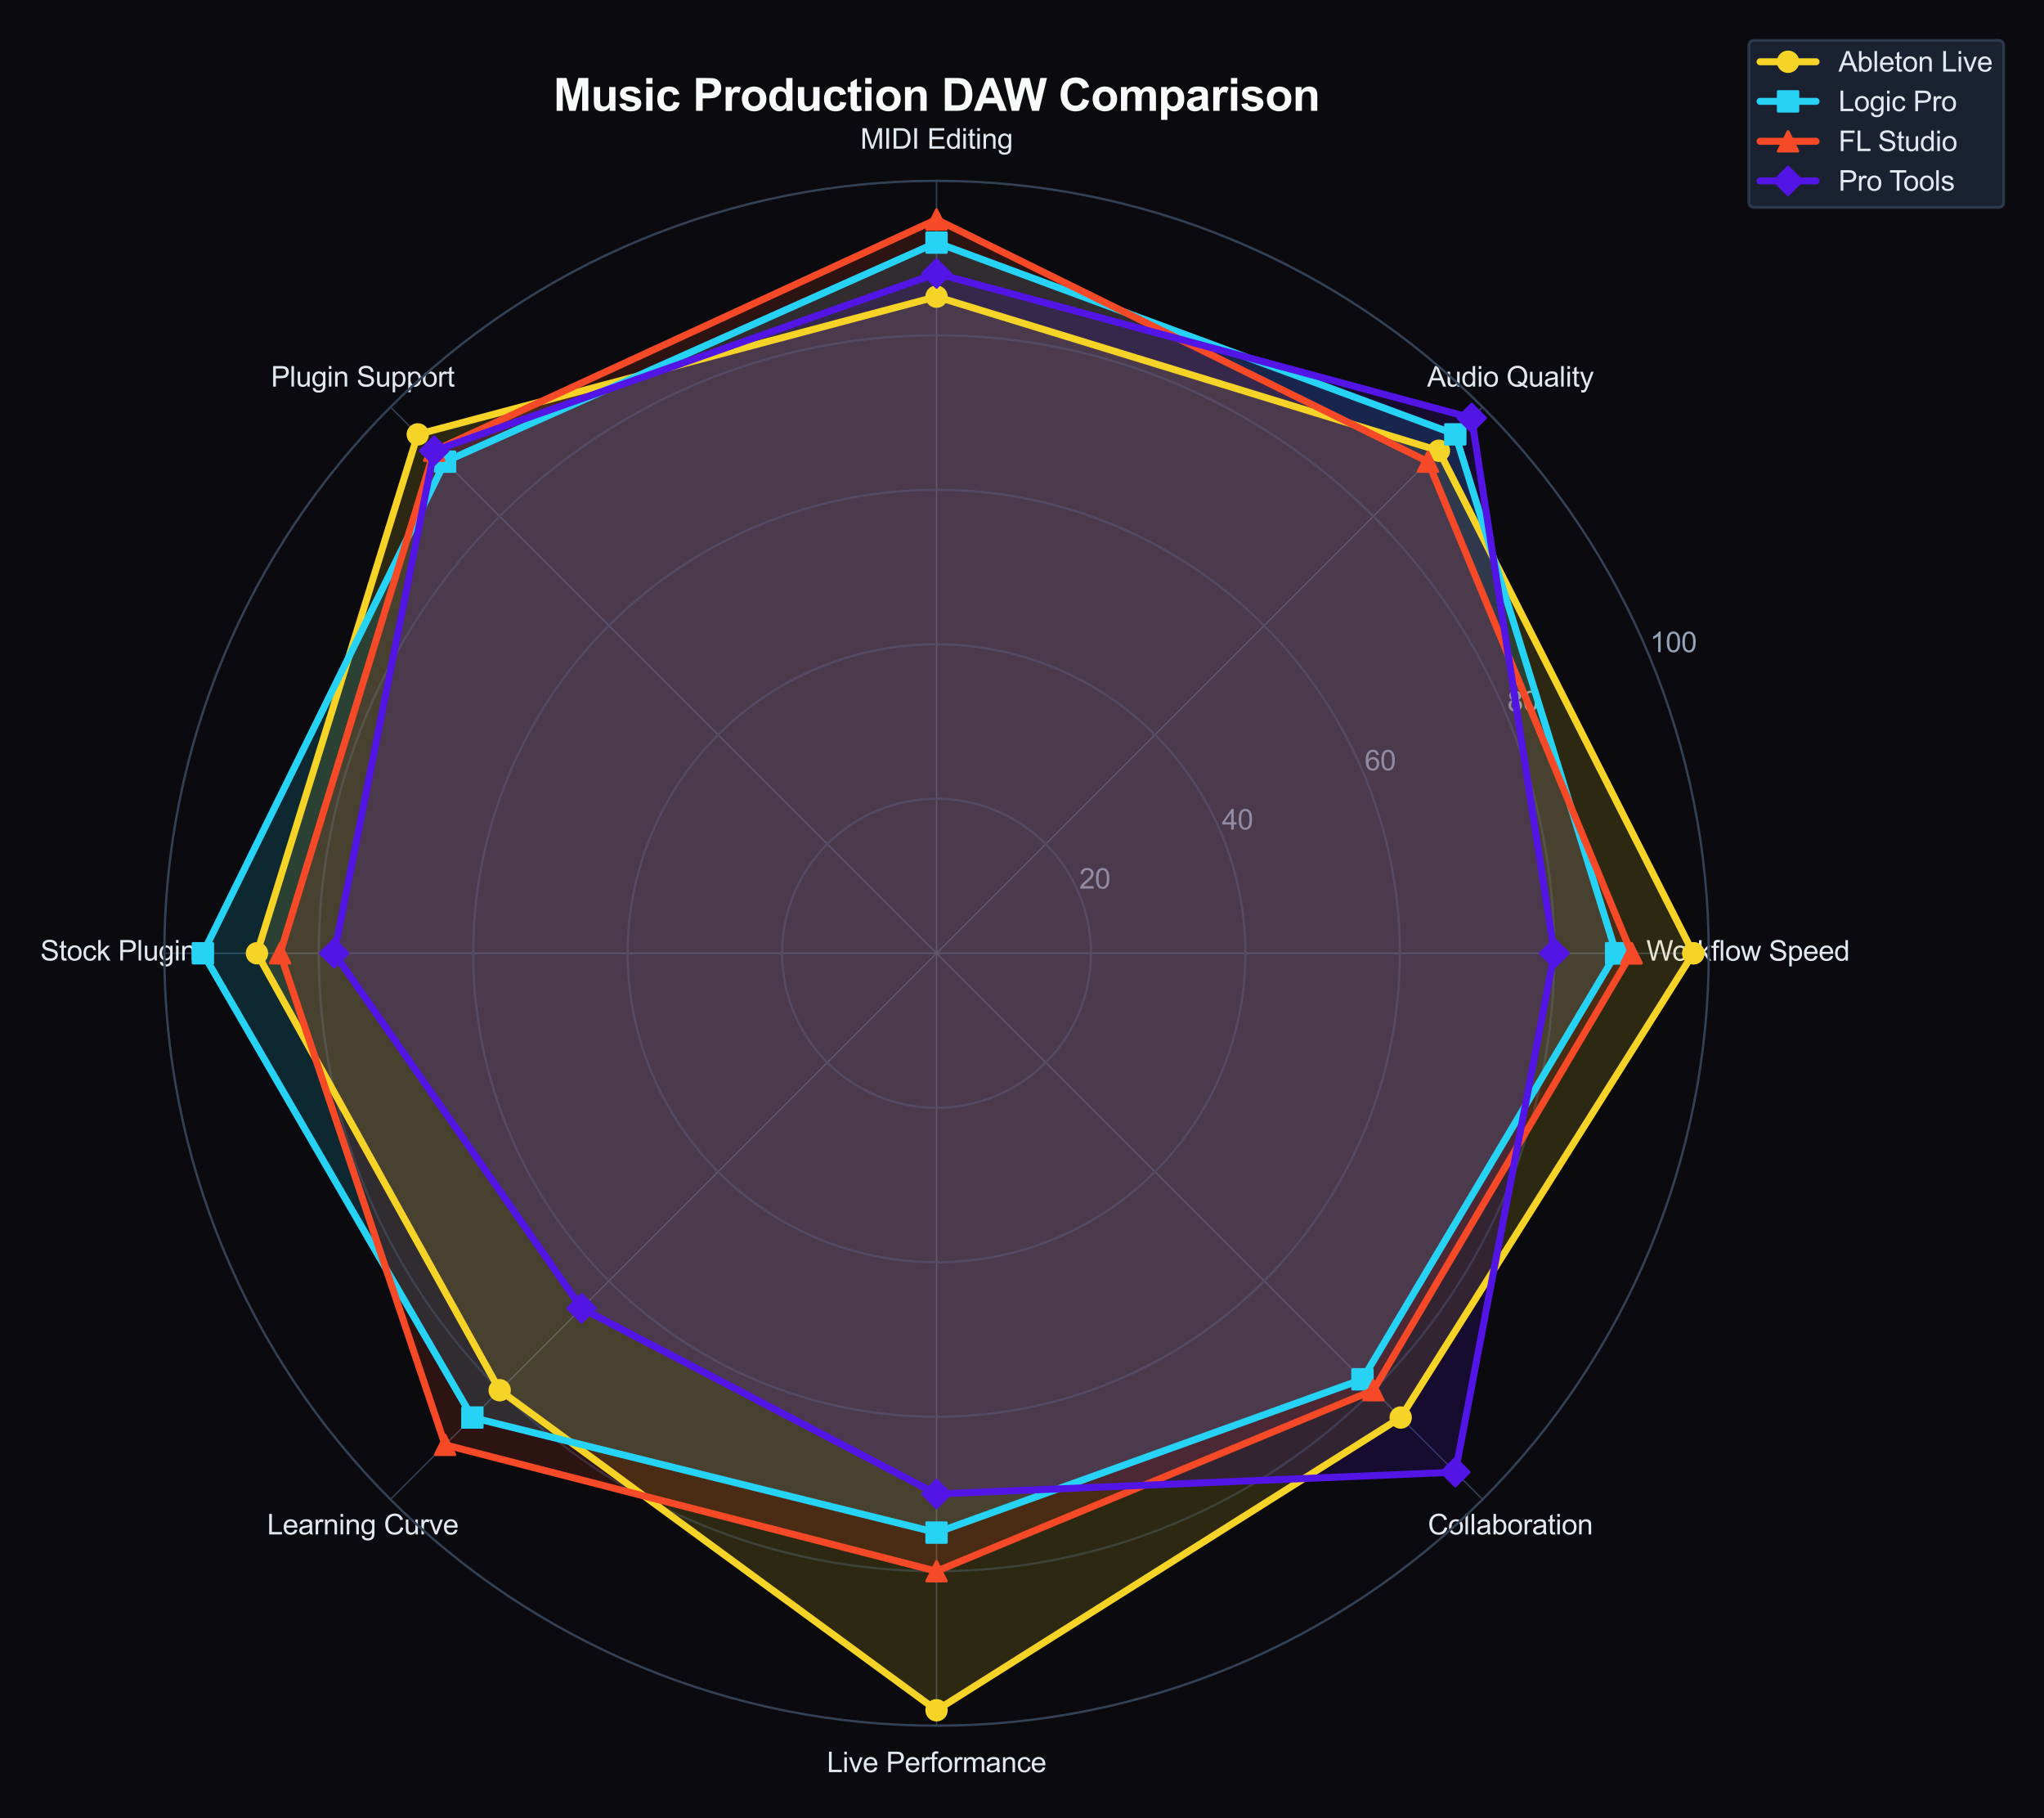 <?xml version="1.0" encoding="utf-8" standalone="no"?>
<!DOCTYPE svg PUBLIC "-//W3C//DTD SVG 1.1//EN"
  "http://www.w3.org/Graphics/SVG/1.1/DTD/svg11.dtd">
<svg xmlns:xlink="http://www.w3.org/1999/xlink" viewBox="0 0 730.24 649.342" xmlns="http://www.w3.org/2000/svg" version="1.1">
 <defs>
  <style type="text/css">*{stroke-linejoin: round; stroke-linecap: butt}</style>
 </defs>
 <g id="figure_1">
  <g id="patch_1">
   <path d="M 0 649.342 
L 730.24 649.342 
L 730.24 0 
L 0 0 
z
" style="fill: #0a0a0f"/>
  </g>
  <g id="axes_1">
   <g id="patch_2">
    <path d="M 610.482 340.474 
C 610.482 304.244 603.346 268.366 589.481 234.894 
C 575.616 201.421 555.293 171.005 529.674 145.387 
C 504.056 119.768 473.64 99.445 440.168 85.58 
C 406.695 71.716 370.817 64.579 334.587 64.579 
C 298.357 64.579 262.479 71.716 229.007 85.58 
C 195.534 99.445 165.119 119.768 139.5 145.387 
C 113.881 171.005 93.558 201.421 79.693 234.894 
C 65.829 268.366 58.692 304.244 58.692 340.474 
C 58.692 376.704 65.829 412.582 79.693 446.054 
C 93.558 479.527 113.881 509.943 139.5 535.561 
C 165.119 561.18 195.534 581.503 229.007 595.368 
C 262.479 609.232 298.357 616.369 334.587 616.369 
C 370.817 616.369 406.695 609.232 440.168 595.368 
C 473.64 581.503 504.056 561.18 529.674 535.561 
C 555.293 509.943 575.616 479.527 589.481 446.054 
C 603.346 412.582 610.482 376.704 610.482 340.474 
M 334.587 340.474 
C 334.587 340.474 334.587 340.474 334.587 340.474 
C 334.587 340.474 334.587 340.474 334.587 340.474 
C 334.587 340.474 334.587 340.474 334.587 340.474 
C 334.587 340.474 334.587 340.474 334.587 340.474 
C 334.587 340.474 334.587 340.474 334.587 340.474 
C 334.587 340.474 334.587 340.474 334.587 340.474 
C 334.587 340.474 334.587 340.474 334.587 340.474 
C 334.587 340.474 334.587 340.474 334.587 340.474 
C 334.587 340.474 334.587 340.474 334.587 340.474 
C 334.587 340.474 334.587 340.474 334.587 340.474 
C 334.587 340.474 334.587 340.474 334.587 340.474 
C 334.587 340.474 334.587 340.474 334.587 340.474 
C 334.587 340.474 334.587 340.474 334.587 340.474 
C 334.587 340.474 334.587 340.474 334.587 340.474 
C 334.587 340.474 334.587 340.474 334.587 340.474 
C 334.587 340.474 334.587 340.474 334.587 340.474 
z
" style="fill: #0a0a0f"/>
   </g>
   <g id="matplotlib.axis_1">
    <g id="xtick_1">
     <g id="line2d_1">
      <path d="M 334.587 340.474 
L 610.482 340.474 
" clip-path="url(#p40c8b9357d)" style="fill: none; stroke: #334155; stroke-width: 0.5; stroke-linecap: round"/>
     </g>
     <g id="text_1">
      <!-- Workflow Speed -->
      <g style="fill: #e2e8f0" transform="translate(588.167 343.12) scale(0.1 -0.1)">
       <defs>
        <path id="ArialMT-57" d="M 1294 0 
L 78 4581 
L 700 4581 
L 1397 1578 
Q 1509 1106 1591 641 
Q 1766 1375 1797 1488 
L 2669 4581 
L 3400 4581 
L 4056 2263 
Q 4303 1400 4413 641 
Q 4500 1075 4641 1638 
L 5359 4581 
L 5969 4581 
L 4713 0 
L 4128 0 
L 3163 3491 
Q 3041 3928 3019 4028 
Q 2947 3713 2884 3491 
L 1913 0 
L 1294 0 
z
" transform="scale(0.016)"/>
        <path id="ArialMT-6f" d="M 213 1659 
Q 213 2581 725 3025 
Q 1153 3394 1769 3394 
Q 2453 3394 2887 2945 
Q 3322 2497 3322 1706 
Q 3322 1066 3130 698 
Q 2938 331 2570 128 
Q 2203 -75 1769 -75 
Q 1072 -75 642 372 
Q 213 819 213 1659 
z
M 791 1659 
Q 791 1022 1069 705 
Q 1347 388 1769 388 
Q 2188 388 2466 706 
Q 2744 1025 2744 1678 
Q 2744 2294 2464 2611 
Q 2184 2928 1769 2928 
Q 1347 2928 1069 2612 
Q 791 2297 791 1659 
z
" transform="scale(0.016)"/>
        <path id="ArialMT-72" d="M 416 0 
L 416 3319 
L 922 3319 
L 922 2816 
Q 1116 3169 1280 3281 
Q 1444 3394 1641 3394 
Q 1925 3394 2219 3213 
L 2025 2691 
Q 1819 2813 1613 2813 
Q 1428 2813 1281 2702 
Q 1134 2591 1072 2394 
Q 978 2094 978 1738 
L 978 0 
L 416 0 
z
" transform="scale(0.016)"/>
        <path id="ArialMT-6b" d="M 425 0 
L 425 4581 
L 988 4581 
L 988 1969 
L 2319 3319 
L 3047 3319 
L 1778 2088 
L 3175 0 
L 2481 0 
L 1384 1697 
L 988 1316 
L 988 0 
L 425 0 
z
" transform="scale(0.016)"/>
        <path id="ArialMT-66" d="M 556 0 
L 556 2881 
L 59 2881 
L 59 3319 
L 556 3319 
L 556 3672 
Q 556 4006 616 4169 
Q 697 4388 901 4523 
Q 1106 4659 1475 4659 
Q 1713 4659 2000 4603 
L 1916 4113 
Q 1741 4144 1584 4144 
Q 1328 4144 1222 4034 
Q 1116 3925 1116 3625 
L 1116 3319 
L 1763 3319 
L 1763 2881 
L 1116 2881 
L 1116 0 
L 556 0 
z
" transform="scale(0.016)"/>
        <path id="ArialMT-6c" d="M 409 0 
L 409 4581 
L 972 4581 
L 972 0 
L 409 0 
z
" transform="scale(0.016)"/>
        <path id="ArialMT-77" d="M 1034 0 
L 19 3319 
L 600 3319 
L 1128 1403 
L 1325 691 
Q 1338 744 1497 1375 
L 2025 3319 
L 2603 3319 
L 3100 1394 
L 3266 759 
L 3456 1400 
L 4025 3319 
L 4572 3319 
L 3534 0 
L 2950 0 
L 2422 1988 
L 2294 2553 
L 1622 0 
L 1034 0 
z
" transform="scale(0.016)"/>
        <path id="ArialMT-20" transform="scale(0.016)"/>
        <path id="ArialMT-53" d="M 288 1472 
L 859 1522 
Q 900 1178 1048 958 
Q 1197 738 1509 602 
Q 1822 466 2213 466 
Q 2559 466 2825 569 
Q 3091 672 3220 851 
Q 3350 1031 3350 1244 
Q 3350 1459 3225 1620 
Q 3100 1781 2813 1891 
Q 2628 1963 1997 2114 
Q 1366 2266 1113 2400 
Q 784 2572 623 2826 
Q 463 3081 463 3397 
Q 463 3744 659 4045 
Q 856 4347 1234 4503 
Q 1613 4659 2075 4659 
Q 2584 4659 2973 4495 
Q 3363 4331 3572 4012 
Q 3781 3694 3797 3291 
L 3216 3247 
Q 3169 3681 2898 3903 
Q 2628 4125 2100 4125 
Q 1550 4125 1298 3923 
Q 1047 3722 1047 3438 
Q 1047 3191 1225 3031 
Q 1400 2872 2139 2705 
Q 2878 2538 3153 2413 
Q 3553 2228 3743 1945 
Q 3934 1663 3934 1294 
Q 3934 928 3725 604 
Q 3516 281 3123 101 
Q 2731 -78 2241 -78 
Q 1619 -78 1198 103 
Q 778 284 539 648 
Q 300 1013 288 1472 
z
" transform="scale(0.016)"/>
        <path id="ArialMT-70" d="M 422 -1272 
L 422 3319 
L 934 3319 
L 934 2888 
Q 1116 3141 1344 3267 
Q 1572 3394 1897 3394 
Q 2322 3394 2647 3175 
Q 2972 2956 3137 2557 
Q 3303 2159 3303 1684 
Q 3303 1175 3120 767 
Q 2938 359 2589 142 
Q 2241 -75 1856 -75 
Q 1575 -75 1351 44 
Q 1128 163 984 344 
L 984 -1272 
L 422 -1272 
z
M 931 1641 
Q 931 1000 1190 694 
Q 1450 388 1819 388 
Q 2194 388 2461 705 
Q 2728 1022 2728 1688 
Q 2728 2322 2467 2637 
Q 2206 2953 1844 2953 
Q 1484 2953 1207 2617 
Q 931 2281 931 1641 
z
" transform="scale(0.016)"/>
        <path id="ArialMT-65" d="M 2694 1069 
L 3275 997 
Q 3138 488 2766 206 
Q 2394 -75 1816 -75 
Q 1088 -75 661 373 
Q 234 822 234 1631 
Q 234 2469 665 2931 
Q 1097 3394 1784 3394 
Q 2450 3394 2872 2941 
Q 3294 2488 3294 1666 
Q 3294 1616 3291 1516 
L 816 1516 
Q 847 969 1125 678 
Q 1403 388 1819 388 
Q 2128 388 2347 550 
Q 2566 713 2694 1069 
z
M 847 1978 
L 2700 1978 
Q 2663 2397 2488 2606 
Q 2219 2931 1791 2931 
Q 1403 2931 1139 2672 
Q 875 2413 847 1978 
z
" transform="scale(0.016)"/>
        <path id="ArialMT-64" d="M 2575 0 
L 2575 419 
Q 2259 -75 1647 -75 
Q 1250 -75 917 144 
Q 584 363 401 755 
Q 219 1147 219 1656 
Q 219 2153 384 2558 
Q 550 2963 881 3178 
Q 1213 3394 1622 3394 
Q 1922 3394 2156 3267 
Q 2391 3141 2538 2938 
L 2538 4581 
L 3097 4581 
L 3097 0 
L 2575 0 
z
M 797 1656 
Q 797 1019 1065 703 
Q 1334 388 1700 388 
Q 2069 388 2326 689 
Q 2584 991 2584 1609 
Q 2584 2291 2321 2609 
Q 2059 2928 1675 2928 
Q 1300 2928 1048 2622 
Q 797 2316 797 1656 
z
" transform="scale(0.016)"/>
       </defs>
       <use xlink:href="#ArialMT-57"/>
       <use xlink:href="#ArialMT-6f" transform="translate(92.635 0)"/>
       <use xlink:href="#ArialMT-72" transform="translate(148.25 0)"/>
       <use xlink:href="#ArialMT-6b" transform="translate(181.551 0)"/>
       <use xlink:href="#ArialMT-66" transform="translate(231.551 0)"/>
       <use xlink:href="#ArialMT-6c" transform="translate(259.334 0)"/>
       <use xlink:href="#ArialMT-6f" transform="translate(281.551 0)"/>
       <use xlink:href="#ArialMT-77" transform="translate(337.166 0)"/>
       <use xlink:href="#ArialMT-20" transform="translate(409.383 0)"/>
       <use xlink:href="#ArialMT-53" transform="translate(437.166 0)"/>
       <use xlink:href="#ArialMT-70" transform="translate(503.865 0)"/>
       <use xlink:href="#ArialMT-65" transform="translate(559.48 0)"/>
       <use xlink:href="#ArialMT-65" transform="translate(615.096 0)"/>
       <use xlink:href="#ArialMT-64" transform="translate(670.711 0)"/>
      </g>
     </g>
    </g>
    <g id="xtick_2">
     <g id="line2d_2">
      <path d="M 334.587 340.474 
L 529.674 145.387 
" clip-path="url(#p40c8b9357d)" style="fill: none; stroke: #334155; stroke-width: 0.5; stroke-linecap: round"/>
     </g>
     <g id="text_2">
      <!-- Audio Quality -->
      <g style="fill: #e2e8f0" transform="translate(509.836 138.078) scale(0.1 -0.1)">
       <defs>
        <path id="ArialMT-41" d="M -9 0 
L 1750 4581 
L 2403 4581 
L 4278 0 
L 3588 0 
L 3053 1388 
L 1138 1388 
L 634 0 
L -9 0 
z
M 1313 1881 
L 2866 1881 
L 2388 3150 
Q 2169 3728 2063 4100 
Q 1975 3659 1816 3225 
L 1313 1881 
z
" transform="scale(0.016)"/>
        <path id="ArialMT-75" d="M 2597 0 
L 2597 488 
Q 2209 -75 1544 -75 
Q 1250 -75 995 37 
Q 741 150 617 320 
Q 494 491 444 738 
Q 409 903 409 1263 
L 409 3319 
L 972 3319 
L 972 1478 
Q 972 1038 1006 884 
Q 1059 663 1231 536 
Q 1403 409 1656 409 
Q 1909 409 2131 539 
Q 2353 669 2445 892 
Q 2538 1116 2538 1541 
L 2538 3319 
L 3100 3319 
L 3100 0 
L 2597 0 
z
" transform="scale(0.016)"/>
        <path id="ArialMT-69" d="M 425 3934 
L 425 4581 
L 988 4581 
L 988 3934 
L 425 3934 
z
M 425 0 
L 425 3319 
L 988 3319 
L 988 0 
L 425 0 
z
" transform="scale(0.016)"/>
        <path id="ArialMT-51" d="M 3966 491 
Q 4388 200 4744 66 
L 4566 -356 
Q 4072 -178 3581 206 
Q 3072 -78 2456 -78 
Q 1834 -78 1328 222 
Q 822 522 548 1065 
Q 275 1609 275 2291 
Q 275 2969 550 3525 
Q 825 4081 1333 4372 
Q 1841 4663 2469 4663 
Q 3103 4663 3612 4361 
Q 4122 4059 4389 3517 
Q 4656 2975 4656 2294 
Q 4656 1728 4484 1276 
Q 4313 825 3966 491 
z
M 2631 1266 
Q 3156 1119 3497 828 
Q 4031 1316 4031 2294 
Q 4031 2850 3842 3265 
Q 3653 3681 3289 3911 
Q 2925 4141 2472 4141 
Q 1794 4141 1347 3677 
Q 900 3213 900 2291 
Q 900 1397 1342 919 
Q 1784 441 2472 441 
Q 2797 441 3084 563 
Q 2800 747 2484 825 
L 2631 1266 
z
" transform="scale(0.016)"/>
        <path id="ArialMT-61" d="M 2588 409 
Q 2275 144 1986 34 
Q 1697 -75 1366 -75 
Q 819 -75 525 192 
Q 231 459 231 875 
Q 231 1119 342 1320 
Q 453 1522 633 1644 
Q 813 1766 1038 1828 
Q 1203 1872 1538 1913 
Q 2219 1994 2541 2106 
Q 2544 2222 2544 2253 
Q 2544 2597 2384 2738 
Q 2169 2928 1744 2928 
Q 1347 2928 1158 2789 
Q 969 2650 878 2297 
L 328 2372 
Q 403 2725 575 2942 
Q 747 3159 1072 3276 
Q 1397 3394 1825 3394 
Q 2250 3394 2515 3294 
Q 2781 3194 2906 3042 
Q 3031 2891 3081 2659 
Q 3109 2516 3109 2141 
L 3109 1391 
Q 3109 606 3145 398 
Q 3181 191 3288 0 
L 2700 0 
Q 2613 175 2588 409 
z
M 2541 1666 
Q 2234 1541 1622 1453 
Q 1275 1403 1131 1340 
Q 988 1278 909 1158 
Q 831 1038 831 891 
Q 831 666 1001 516 
Q 1172 366 1500 366 
Q 1825 366 2078 508 
Q 2331 650 2450 897 
Q 2541 1088 2541 1459 
L 2541 1666 
z
" transform="scale(0.016)"/>
        <path id="ArialMT-74" d="M 1650 503 
L 1731 6 
Q 1494 -44 1306 -44 
Q 1000 -44 831 53 
Q 663 150 594 308 
Q 525 466 525 972 
L 525 2881 
L 113 2881 
L 113 3319 
L 525 3319 
L 525 4141 
L 1084 4478 
L 1084 3319 
L 1650 3319 
L 1650 2881 
L 1084 2881 
L 1084 941 
Q 1084 700 1114 631 
Q 1144 563 1211 522 
Q 1278 481 1403 481 
Q 1497 481 1650 503 
z
" transform="scale(0.016)"/>
        <path id="ArialMT-79" d="M 397 -1278 
L 334 -750 
Q 519 -800 656 -800 
Q 844 -800 956 -737 
Q 1069 -675 1141 -563 
Q 1194 -478 1313 -144 
Q 1328 -97 1363 -6 
L 103 3319 
L 709 3319 
L 1400 1397 
Q 1534 1031 1641 628 
Q 1738 1016 1872 1384 
L 2581 3319 
L 3144 3319 
L 1881 -56 
Q 1678 -603 1566 -809 
Q 1416 -1088 1222 -1217 
Q 1028 -1347 759 -1347 
Q 597 -1347 397 -1278 
z
" transform="scale(0.016)"/>
       </defs>
       <use xlink:href="#ArialMT-41"/>
       <use xlink:href="#ArialMT-75" transform="translate(66.699 0)"/>
       <use xlink:href="#ArialMT-64" transform="translate(122.314 0)"/>
       <use xlink:href="#ArialMT-69" transform="translate(177.93 0)"/>
       <use xlink:href="#ArialMT-6f" transform="translate(200.146 0)"/>
       <use xlink:href="#ArialMT-20" transform="translate(255.762 0)"/>
       <use xlink:href="#ArialMT-51" transform="translate(283.545 0)"/>
       <use xlink:href="#ArialMT-75" transform="translate(361.328 0)"/>
       <use xlink:href="#ArialMT-61" transform="translate(416.943 0)"/>
       <use xlink:href="#ArialMT-6c" transform="translate(472.559 0)"/>
       <use xlink:href="#ArialMT-69" transform="translate(494.775 0)"/>
       <use xlink:href="#ArialMT-74" transform="translate(516.992 0)"/>
       <use xlink:href="#ArialMT-79" transform="translate(544.775 0)"/>
      </g>
     </g>
    </g>
    <g id="xtick_3">
     <g id="line2d_3">
      <path d="M 334.587 340.474 
L 334.587 64.579 
" clip-path="url(#p40c8b9357d)" style="fill: none; stroke: #334155; stroke-width: 0.5; stroke-linecap: round"/>
     </g>
     <g id="text_3">
      <!-- MIDI Editing -->
      <g style="fill: #e2e8f0" transform="translate(307.357 53.106) scale(0.1 -0.1)">
       <defs>
        <path id="ArialMT-4d" d="M 475 0 
L 475 4581 
L 1388 4581 
L 2472 1338 
Q 2622 884 2691 659 
Q 2769 909 2934 1394 
L 4031 4581 
L 4847 4581 
L 4847 0 
L 4263 0 
L 4263 3834 
L 2931 0 
L 2384 0 
L 1059 3900 
L 1059 0 
L 475 0 
z
" transform="scale(0.016)"/>
        <path id="ArialMT-49" d="M 597 0 
L 597 4581 
L 1203 4581 
L 1203 0 
L 597 0 
z
" transform="scale(0.016)"/>
        <path id="ArialMT-44" d="M 494 0 
L 494 4581 
L 2072 4581 
Q 2606 4581 2888 4516 
Q 3281 4425 3559 4188 
Q 3922 3881 4101 3404 
Q 4281 2928 4281 2316 
Q 4281 1794 4159 1391 
Q 4038 988 3847 723 
Q 3656 459 3429 307 
Q 3203 156 2883 78 
Q 2563 0 2147 0 
L 494 0 
z
M 1100 541 
L 2078 541 
Q 2531 541 2789 625 
Q 3047 709 3200 863 
Q 3416 1078 3536 1442 
Q 3656 1806 3656 2325 
Q 3656 3044 3420 3430 
Q 3184 3816 2847 3947 
Q 2603 4041 2063 4041 
L 1100 4041 
L 1100 541 
z
" transform="scale(0.016)"/>
        <path id="ArialMT-45" d="M 506 0 
L 506 4581 
L 3819 4581 
L 3819 4041 
L 1113 4041 
L 1113 2638 
L 3647 2638 
L 3647 2100 
L 1113 2100 
L 1113 541 
L 3925 541 
L 3925 0 
L 506 0 
z
" transform="scale(0.016)"/>
        <path id="ArialMT-6e" d="M 422 0 
L 422 3319 
L 928 3319 
L 928 2847 
Q 1294 3394 1984 3394 
Q 2284 3394 2536 3286 
Q 2788 3178 2913 3003 
Q 3038 2828 3088 2588 
Q 3119 2431 3119 2041 
L 3119 0 
L 2556 0 
L 2556 2019 
Q 2556 2363 2490 2533 
Q 2425 2703 2258 2804 
Q 2091 2906 1866 2906 
Q 1506 2906 1245 2678 
Q 984 2450 984 1813 
L 984 0 
L 422 0 
z
" transform="scale(0.016)"/>
        <path id="ArialMT-67" d="M 319 -275 
L 866 -356 
Q 900 -609 1056 -725 
Q 1266 -881 1628 -881 
Q 2019 -881 2231 -725 
Q 2444 -569 2519 -288 
Q 2563 -116 2559 434 
Q 2191 0 1641 0 
Q 956 0 581 494 
Q 206 988 206 1678 
Q 206 2153 378 2554 
Q 550 2956 876 3175 
Q 1203 3394 1644 3394 
Q 2231 3394 2613 2919 
L 2613 3319 
L 3131 3319 
L 3131 450 
Q 3131 -325 2973 -648 
Q 2816 -972 2473 -1159 
Q 2131 -1347 1631 -1347 
Q 1038 -1347 672 -1080 
Q 306 -813 319 -275 
z
M 784 1719 
Q 784 1066 1043 766 
Q 1303 466 1694 466 
Q 2081 466 2343 764 
Q 2606 1063 2606 1700 
Q 2606 2309 2336 2618 
Q 2066 2928 1684 2928 
Q 1309 2928 1046 2623 
Q 784 2319 784 1719 
z
" transform="scale(0.016)"/>
       </defs>
       <use xlink:href="#ArialMT-4d"/>
       <use xlink:href="#ArialMT-49" transform="translate(83.301 0)"/>
       <use xlink:href="#ArialMT-44" transform="translate(111.084 0)"/>
       <use xlink:href="#ArialMT-49" transform="translate(183.301 0)"/>
       <use xlink:href="#ArialMT-20" transform="translate(211.084 0)"/>
       <use xlink:href="#ArialMT-45" transform="translate(238.867 0)"/>
       <use xlink:href="#ArialMT-64" transform="translate(305.566 0)"/>
       <use xlink:href="#ArialMT-69" transform="translate(361.182 0)"/>
       <use xlink:href="#ArialMT-74" transform="translate(383.398 0)"/>
       <use xlink:href="#ArialMT-69" transform="translate(411.182 0)"/>
       <use xlink:href="#ArialMT-6e" transform="translate(433.398 0)"/>
       <use xlink:href="#ArialMT-67" transform="translate(489.014 0)"/>
      </g>
     </g>
    </g>
    <g id="xtick_4">
     <g id="line2d_4">
      <path d="M 334.587 340.474 
L 139.5 145.387 
" clip-path="url(#p40c8b9357d)" style="fill: none; stroke: #334155; stroke-width: 0.5; stroke-linecap: round"/>
     </g>
     <g id="text_4">
      <!-- Plugin Support -->
      <g style="fill: #e2e8f0" transform="translate(96.802 138.075) scale(0.1 -0.1)">
       <defs>
        <path id="ArialMT-50" d="M 494 0 
L 494 4581 
L 2222 4581 
Q 2678 4581 2919 4538 
Q 3256 4481 3484 4323 
Q 3713 4166 3852 3881 
Q 3991 3597 3991 3256 
Q 3991 2672 3619 2267 
Q 3247 1863 2275 1863 
L 1100 1863 
L 1100 0 
L 494 0 
z
M 1100 2403 
L 2284 2403 
Q 2872 2403 3119 2622 
Q 3366 2841 3366 3238 
Q 3366 3525 3220 3729 
Q 3075 3934 2838 4000 
Q 2684 4041 2272 4041 
L 1100 4041 
L 1100 2403 
z
" transform="scale(0.016)"/>
       </defs>
       <use xlink:href="#ArialMT-50"/>
       <use xlink:href="#ArialMT-6c" transform="translate(66.699 0)"/>
       <use xlink:href="#ArialMT-75" transform="translate(88.916 0)"/>
       <use xlink:href="#ArialMT-67" transform="translate(144.531 0)"/>
       <use xlink:href="#ArialMT-69" transform="translate(200.146 0)"/>
       <use xlink:href="#ArialMT-6e" transform="translate(222.363 0)"/>
       <use xlink:href="#ArialMT-20" transform="translate(277.979 0)"/>
       <use xlink:href="#ArialMT-53" transform="translate(305.762 0)"/>
       <use xlink:href="#ArialMT-75" transform="translate(372.461 0)"/>
       <use xlink:href="#ArialMT-70" transform="translate(428.076 0)"/>
       <use xlink:href="#ArialMT-70" transform="translate(483.691 0)"/>
       <use xlink:href="#ArialMT-6f" transform="translate(539.307 0)"/>
       <use xlink:href="#ArialMT-72" transform="translate(594.922 0)"/>
       <use xlink:href="#ArialMT-74" transform="translate(628.223 0)"/>
      </g>
     </g>
    </g>
    <g id="xtick_5">
     <g id="line2d_5">
      <path d="M 334.587 340.474 
L 58.692 340.474 
" clip-path="url(#p40c8b9357d)" style="fill: none; stroke: #334155; stroke-width: 0.5; stroke-linecap: round"/>
     </g>
     <g id="text_5">
      <!-- Stock Plugins -->
      <g style="fill: #e2e8f0" transform="translate(14.4 343.062) scale(0.1 -0.1)">
       <defs>
        <path id="ArialMT-63" d="M 2588 1216 
L 3141 1144 
Q 3050 572 2676 248 
Q 2303 -75 1759 -75 
Q 1078 -75 664 370 
Q 250 816 250 1647 
Q 250 2184 428 2587 
Q 606 2991 970 3192 
Q 1334 3394 1763 3394 
Q 2303 3394 2647 3120 
Q 2991 2847 3088 2344 
L 2541 2259 
Q 2463 2594 2264 2762 
Q 2066 2931 1784 2931 
Q 1359 2931 1093 2626 
Q 828 2322 828 1663 
Q 828 994 1084 691 
Q 1341 388 1753 388 
Q 2084 388 2306 591 
Q 2528 794 2588 1216 
z
" transform="scale(0.016)"/>
        <path id="ArialMT-73" d="M 197 991 
L 753 1078 
Q 800 744 1014 566 
Q 1228 388 1613 388 
Q 2000 388 2187 545 
Q 2375 703 2375 916 
Q 2375 1106 2209 1216 
Q 2094 1291 1634 1406 
Q 1016 1563 777 1677 
Q 538 1791 414 1992 
Q 291 2194 291 2438 
Q 291 2659 392 2848 
Q 494 3038 669 3163 
Q 800 3259 1026 3326 
Q 1253 3394 1513 3394 
Q 1903 3394 2198 3281 
Q 2494 3169 2634 2976 
Q 2775 2784 2828 2463 
L 2278 2388 
Q 2241 2644 2061 2787 
Q 1881 2931 1553 2931 
Q 1166 2931 1000 2803 
Q 834 2675 834 2503 
Q 834 2394 903 2306 
Q 972 2216 1119 2156 
Q 1203 2125 1616 2013 
Q 2213 1853 2448 1751 
Q 2684 1650 2818 1456 
Q 2953 1263 2953 975 
Q 2953 694 2789 445 
Q 2625 197 2315 61 
Q 2006 -75 1616 -75 
Q 969 -75 630 194 
Q 291 463 197 991 
z
" transform="scale(0.016)"/>
       </defs>
       <use xlink:href="#ArialMT-53"/>
       <use xlink:href="#ArialMT-74" transform="translate(66.699 0)"/>
       <use xlink:href="#ArialMT-6f" transform="translate(94.482 0)"/>
       <use xlink:href="#ArialMT-63" transform="translate(150.098 0)"/>
       <use xlink:href="#ArialMT-6b" transform="translate(200.098 0)"/>
       <use xlink:href="#ArialMT-20" transform="translate(250.098 0)"/>
       <use xlink:href="#ArialMT-50" transform="translate(277.881 0)"/>
       <use xlink:href="#ArialMT-6c" transform="translate(344.58 0)"/>
       <use xlink:href="#ArialMT-75" transform="translate(366.797 0)"/>
       <use xlink:href="#ArialMT-67" transform="translate(422.412 0)"/>
       <use xlink:href="#ArialMT-69" transform="translate(478.027 0)"/>
       <use xlink:href="#ArialMT-6e" transform="translate(500.244 0)"/>
       <use xlink:href="#ArialMT-73" transform="translate(555.859 0)"/>
      </g>
     </g>
    </g>
    <g id="xtick_6">
     <g id="line2d_6">
      <path d="M 334.587 340.474 
L 139.5 535.561 
" clip-path="url(#p40c8b9357d)" style="fill: none; stroke: #334155; stroke-width: 0.5; stroke-linecap: round"/>
     </g>
     <g id="text_6">
      <!-- Learning Curve -->
      <g style="fill: #e2e8f0" transform="translate(95.416 548.048) scale(0.1 -0.1)">
       <defs>
        <path id="ArialMT-4c" d="M 469 0 
L 469 4581 
L 1075 4581 
L 1075 541 
L 3331 541 
L 3331 0 
L 469 0 
z
" transform="scale(0.016)"/>
        <path id="ArialMT-43" d="M 3763 1606 
L 4369 1453 
Q 4178 706 3683 314 
Q 3188 -78 2472 -78 
Q 1731 -78 1267 223 
Q 803 525 561 1097 
Q 319 1669 319 2325 
Q 319 3041 592 3573 
Q 866 4106 1370 4382 
Q 1875 4659 2481 4659 
Q 3169 4659 3637 4309 
Q 4106 3959 4291 3325 
L 3694 3184 
Q 3534 3684 3231 3912 
Q 2928 4141 2469 4141 
Q 1941 4141 1586 3887 
Q 1231 3634 1087 3207 
Q 944 2781 944 2328 
Q 944 1744 1114 1308 
Q 1284 872 1643 656 
Q 2003 441 2422 441 
Q 2931 441 3284 734 
Q 3638 1028 3763 1606 
z
" transform="scale(0.016)"/>
        <path id="ArialMT-76" d="M 1344 0 
L 81 3319 
L 675 3319 
L 1388 1331 
Q 1503 1009 1600 663 
Q 1675 925 1809 1294 
L 2547 3319 
L 3125 3319 
L 1869 0 
L 1344 0 
z
" transform="scale(0.016)"/>
       </defs>
       <use xlink:href="#ArialMT-4c"/>
       <use xlink:href="#ArialMT-65" transform="translate(55.615 0)"/>
       <use xlink:href="#ArialMT-61" transform="translate(111.23 0)"/>
       <use xlink:href="#ArialMT-72" transform="translate(166.846 0)"/>
       <use xlink:href="#ArialMT-6e" transform="translate(200.146 0)"/>
       <use xlink:href="#ArialMT-69" transform="translate(255.762 0)"/>
       <use xlink:href="#ArialMT-6e" transform="translate(277.979 0)"/>
       <use xlink:href="#ArialMT-67" transform="translate(333.594 0)"/>
       <use xlink:href="#ArialMT-20" transform="translate(389.209 0)"/>
       <use xlink:href="#ArialMT-43" transform="translate(416.992 0)"/>
       <use xlink:href="#ArialMT-75" transform="translate(489.209 0)"/>
       <use xlink:href="#ArialMT-72" transform="translate(544.824 0)"/>
       <use xlink:href="#ArialMT-76" transform="translate(578.125 0)"/>
       <use xlink:href="#ArialMT-65" transform="translate(628.125 0)"/>
      </g>
     </g>
    </g>
    <g id="xtick_7">
     <g id="line2d_7">
      <path d="M 334.587 340.474 
L 334.587 616.369 
" clip-path="url(#p40c8b9357d)" style="fill: none; stroke: #334155; stroke-width: 0.5; stroke-linecap: round"/>
     </g>
     <g id="text_7">
      <!-- Live Performance -->
      <g style="fill: #e2e8f0" transform="translate(295.405 632.954) scale(0.1 -0.1)">
       <defs>
        <path id="ArialMT-6d" d="M 422 0 
L 422 3319 
L 925 3319 
L 925 2853 
Q 1081 3097 1340 3245 
Q 1600 3394 1931 3394 
Q 2300 3394 2536 3241 
Q 2772 3088 2869 2813 
Q 3263 3394 3894 3394 
Q 4388 3394 4653 3120 
Q 4919 2847 4919 2278 
L 4919 0 
L 4359 0 
L 4359 2091 
Q 4359 2428 4304 2576 
Q 4250 2725 4106 2815 
Q 3963 2906 3769 2906 
Q 3419 2906 3187 2673 
Q 2956 2441 2956 1928 
L 2956 0 
L 2394 0 
L 2394 2156 
Q 2394 2531 2256 2718 
Q 2119 2906 1806 2906 
Q 1569 2906 1367 2781 
Q 1166 2656 1075 2415 
Q 984 2175 984 1722 
L 984 0 
L 422 0 
z
" transform="scale(0.016)"/>
       </defs>
       <use xlink:href="#ArialMT-4c"/>
       <use xlink:href="#ArialMT-69" transform="translate(55.615 0)"/>
       <use xlink:href="#ArialMT-76" transform="translate(77.832 0)"/>
       <use xlink:href="#ArialMT-65" transform="translate(127.832 0)"/>
       <use xlink:href="#ArialMT-20" transform="translate(183.447 0)"/>
       <use xlink:href="#ArialMT-50" transform="translate(211.23 0)"/>
       <use xlink:href="#ArialMT-65" transform="translate(277.93 0)"/>
       <use xlink:href="#ArialMT-72" transform="translate(333.545 0)"/>
       <use xlink:href="#ArialMT-66" transform="translate(366.846 0)"/>
       <use xlink:href="#ArialMT-6f" transform="translate(394.629 0)"/>
       <use xlink:href="#ArialMT-72" transform="translate(450.244 0)"/>
       <use xlink:href="#ArialMT-6d" transform="translate(483.545 0)"/>
       <use xlink:href="#ArialMT-61" transform="translate(566.846 0)"/>
       <use xlink:href="#ArialMT-6e" transform="translate(622.461 0)"/>
       <use xlink:href="#ArialMT-63" transform="translate(678.076 0)"/>
       <use xlink:href="#ArialMT-65" transform="translate(728.076 0)"/>
      </g>
     </g>
    </g>
    <g id="xtick_8">
     <g id="line2d_8">
      <path d="M 334.587 340.474 
L 529.674 535.561 
" clip-path="url(#p40c8b9357d)" style="fill: none; stroke: #334155; stroke-width: 0.5; stroke-linecap: round"/>
     </g>
     <g id="text_8">
      <!-- Collaboration -->
      <g style="fill: #e2e8f0" transform="translate(510.113 548.046) scale(0.1 -0.1)">
       <defs>
        <path id="ArialMT-62" d="M 941 0 
L 419 0 
L 419 4581 
L 981 4581 
L 981 2947 
Q 1338 3394 1891 3394 
Q 2197 3394 2470 3270 
Q 2744 3147 2920 2923 
Q 3097 2700 3197 2384 
Q 3297 2069 3297 1709 
Q 3297 856 2875 390 
Q 2453 -75 1863 -75 
Q 1275 -75 941 416 
L 941 0 
z
M 934 1684 
Q 934 1088 1097 822 
Q 1363 388 1816 388 
Q 2184 388 2453 708 
Q 2722 1028 2722 1663 
Q 2722 2313 2464 2622 
Q 2206 2931 1841 2931 
Q 1472 2931 1203 2611 
Q 934 2291 934 1684 
z
" transform="scale(0.016)"/>
       </defs>
       <use xlink:href="#ArialMT-43"/>
       <use xlink:href="#ArialMT-6f" transform="translate(72.217 0)"/>
       <use xlink:href="#ArialMT-6c" transform="translate(127.832 0)"/>
       <use xlink:href="#ArialMT-6c" transform="translate(150.049 0)"/>
       <use xlink:href="#ArialMT-61" transform="translate(172.266 0)"/>
       <use xlink:href="#ArialMT-62" transform="translate(227.881 0)"/>
       <use xlink:href="#ArialMT-6f" transform="translate(283.496 0)"/>
       <use xlink:href="#ArialMT-72" transform="translate(339.111 0)"/>
       <use xlink:href="#ArialMT-61" transform="translate(372.412 0)"/>
       <use xlink:href="#ArialMT-74" transform="translate(428.027 0)"/>
       <use xlink:href="#ArialMT-69" transform="translate(455.811 0)"/>
       <use xlink:href="#ArialMT-6f" transform="translate(478.027 0)"/>
       <use xlink:href="#ArialMT-6e" transform="translate(533.643 0)"/>
      </g>
     </g>
    </g>
   </g>
   <g id="matplotlib.axis_2">
    <g id="ytick_1">
     <g id="line2d_9">
      <path d="M 389.766 340.474 
C 389.766 333.228 388.339 326.052 385.566 319.358 
C 382.793 312.663 378.728 306.58 373.605 301.457 
C 368.481 296.333 362.398 292.268 355.703 289.495 
C 349.009 286.722 341.833 285.295 334.587 285.295 
C 327.341 285.295 320.166 286.722 313.471 289.495 
C 306.777 292.268 300.693 296.333 295.57 301.457 
C 290.446 306.58 286.381 312.663 283.608 319.358 
C 280.835 326.052 279.408 333.228 279.408 340.474 
C 279.408 347.72 280.835 354.896 283.608 361.59 
C 286.381 368.285 290.446 374.368 295.57 379.491 
C 300.693 384.615 306.777 388.68 313.471 391.453 
C 320.166 394.226 327.341 395.653 334.587 395.653 
C 341.833 395.653 349.009 394.226 355.703 391.453 
C 362.398 388.68 368.481 384.615 373.605 379.491 
C 378.728 374.368 382.793 368.285 385.566 361.59 
C 388.339 354.896 389.766 347.72 389.766 340.474 
" clip-path="url(#p40c8b9357d)" style="fill: none; stroke: #1e293b; stroke-width: 0.8; stroke-linecap: round"/>
     </g>
     <g id="text_9">
      <!-- 20 -->
      <g style="fill: #94a3b8" transform="translate(385.566 317.37) scale(0.1 -0.1)">
       <defs>
        <path id="ArialMT-32" d="M 3222 541 
L 3222 0 
L 194 0 
Q 188 203 259 391 
Q 375 700 629 1000 
Q 884 1300 1366 1694 
Q 2113 2306 2375 2664 
Q 2638 3022 2638 3341 
Q 2638 3675 2398 3904 
Q 2159 4134 1775 4134 
Q 1369 4134 1125 3890 
Q 881 3647 878 3216 
L 300 3275 
Q 359 3922 746 4261 
Q 1134 4600 1788 4600 
Q 2447 4600 2831 4234 
Q 3216 3869 3216 3328 
Q 3216 3053 3103 2787 
Q 2991 2522 2730 2228 
Q 2469 1934 1863 1422 
Q 1356 997 1212 845 
Q 1069 694 975 541 
L 3222 541 
z
" transform="scale(0.016)"/>
        <path id="ArialMT-30" d="M 266 2259 
Q 266 3072 433 3567 
Q 600 4063 929 4331 
Q 1259 4600 1759 4600 
Q 2128 4600 2406 4451 
Q 2684 4303 2865 4023 
Q 3047 3744 3150 3342 
Q 3253 2941 3253 2259 
Q 3253 1453 3087 958 
Q 2922 463 2592 192 
Q 2263 -78 1759 -78 
Q 1097 -78 719 397 
Q 266 969 266 2259 
z
M 844 2259 
Q 844 1131 1108 757 
Q 1372 384 1759 384 
Q 2147 384 2411 759 
Q 2675 1134 2675 2259 
Q 2675 3391 2411 3762 
Q 2147 4134 1753 4134 
Q 1366 4134 1134 3806 
Q 844 3388 844 2259 
z
" transform="scale(0.016)"/>
       </defs>
       <use xlink:href="#ArialMT-32"/>
       <use xlink:href="#ArialMT-30" transform="translate(55.615 0)"/>
      </g>
     </g>
    </g>
    <g id="ytick_2">
     <g id="line2d_10">
      <path d="M 444.945 340.474 
C 444.945 325.982 442.091 311.631 436.545 298.242 
C 430.999 284.853 422.87 272.687 412.622 262.439 
C 402.375 252.192 390.208 244.062 376.819 238.517 
C 363.43 232.971 349.079 230.116 334.587 230.116 
C 320.095 230.116 305.744 232.971 292.355 238.517 
C 278.966 244.062 266.8 252.192 256.552 262.439 
C 246.305 272.687 238.176 284.853 232.63 298.242 
C 227.084 311.631 224.229 325.982 224.229 340.474 
C 224.229 354.966 227.084 369.317 232.63 382.706 
C 238.176 396.095 246.305 408.261 256.552 418.509 
C 266.8 428.756 278.966 436.886 292.355 442.431 
C 305.744 447.977 320.095 450.832 334.587 450.832 
C 349.079 450.832 363.43 447.977 376.819 442.431 
C 390.208 436.886 402.375 428.756 412.622 418.509 
C 422.87 408.261 430.999 396.095 436.545 382.706 
C 442.091 369.317 444.945 354.966 444.945 340.474 
" clip-path="url(#p40c8b9357d)" style="fill: none; stroke: #1e293b; stroke-width: 0.8; stroke-linecap: round"/>
     </g>
     <g id="text_10">
      <!-- 40 -->
      <g style="fill: #94a3b8" transform="translate(436.545 296.254) scale(0.1 -0.1)">
       <defs>
        <path id="ArialMT-34" d="M 2069 0 
L 2069 1097 
L 81 1097 
L 81 1613 
L 2172 4581 
L 2631 4581 
L 2631 1613 
L 3250 1613 
L 3250 1097 
L 2631 1097 
L 2631 0 
L 2069 0 
z
M 2069 1613 
L 2069 3678 
L 634 1613 
L 2069 1613 
z
" transform="scale(0.016)"/>
       </defs>
       <use xlink:href="#ArialMT-34"/>
       <use xlink:href="#ArialMT-30" transform="translate(55.615 0)"/>
      </g>
     </g>
    </g>
    <g id="ytick_3">
     <g id="line2d_11">
      <path d="M 500.124 340.474 
C 500.124 318.736 495.842 297.209 487.523 277.126 
C 479.205 257.042 467.011 238.793 451.64 223.422 
C 436.268 208.05 418.019 195.857 397.935 187.538 
C 377.852 179.219 356.325 174.937 334.587 174.937 
C 312.849 174.937 291.322 179.219 271.239 187.538 
C 251.156 195.857 232.906 208.05 217.535 223.422 
C 202.164 238.793 189.97 257.042 181.651 277.126 
C 173.332 297.209 169.05 318.736 169.05 340.474 
C 169.05 362.212 173.332 383.739 181.651 403.822 
C 189.97 423.906 202.164 442.155 217.535 457.526 
C 232.906 472.898 251.156 485.091 271.239 493.41 
C 291.322 501.729 312.849 506.011 334.587 506.011 
C 356.325 506.011 377.852 501.729 397.935 493.41 
C 418.019 485.091 436.268 472.898 451.64 457.526 
C 467.011 442.155 479.205 423.906 487.523 403.822 
C 495.842 383.739 500.124 362.212 500.124 340.474 
" clip-path="url(#p40c8b9357d)" style="fill: none; stroke: #1e293b; stroke-width: 0.8; stroke-linecap: round"/>
     </g>
     <g id="text_11">
      <!-- 60 -->
      <g style="fill: #94a3b8" transform="translate(487.523 275.138) scale(0.1 -0.1)">
       <defs>
        <path id="ArialMT-36" d="M 3184 3459 
L 2625 3416 
Q 2550 3747 2413 3897 
Q 2184 4138 1850 4138 
Q 1581 4138 1378 3988 
Q 1113 3794 959 3422 
Q 806 3050 800 2363 
Q 1003 2672 1297 2822 
Q 1591 2972 1913 2972 
Q 2475 2972 2870 2558 
Q 3266 2144 3266 1488 
Q 3266 1056 3080 686 
Q 2894 316 2569 119 
Q 2244 -78 1831 -78 
Q 1128 -78 684 439 
Q 241 956 241 2144 
Q 241 3472 731 4075 
Q 1159 4600 1884 4600 
Q 2425 4600 2770 4297 
Q 3116 3994 3184 3459 
z
M 888 1484 
Q 888 1194 1011 928 
Q 1134 663 1356 523 
Q 1578 384 1822 384 
Q 2178 384 2434 671 
Q 2691 959 2691 1453 
Q 2691 1928 2437 2201 
Q 2184 2475 1800 2475 
Q 1419 2475 1153 2201 
Q 888 1928 888 1484 
z
" transform="scale(0.016)"/>
       </defs>
       <use xlink:href="#ArialMT-36"/>
       <use xlink:href="#ArialMT-30" transform="translate(55.615 0)"/>
      </g>
     </g>
    </g>
    <g id="ytick_4">
     <g id="line2d_12">
      <path d="M 555.303 340.474 
C 555.303 311.49 549.594 282.788 538.502 256.01 
C 527.41 229.232 511.152 204.899 490.657 184.404 
C 470.162 163.909 445.829 147.651 419.052 136.559 
C 392.274 125.467 363.571 119.758 334.587 119.758 
C 305.603 119.758 276.901 125.467 250.123 136.559 
C 223.345 147.651 199.012 163.909 178.517 184.404 
C 158.023 204.899 141.764 229.232 130.672 256.01 
C 119.58 282.788 113.871 311.49 113.871 340.474 
C 113.871 369.458 119.58 398.16 130.672 424.938 
C 141.764 451.716 158.023 476.049 178.517 496.544 
C 199.012 517.039 223.345 533.297 250.123 544.389 
C 276.901 555.481 305.603 561.19 334.587 561.19 
C 363.571 561.19 392.274 555.481 419.052 544.389 
C 445.829 533.297 470.162 517.039 490.657 496.544 
C 511.152 476.049 527.41 451.716 538.502 424.938 
C 549.594 398.16 555.303 369.458 555.303 340.474 
" clip-path="url(#p40c8b9357d)" style="fill: none; stroke: #1e293b; stroke-width: 0.8; stroke-linecap: round"/>
     </g>
     <g id="text_12">
      <!-- 80 -->
      <g style="fill: #94a3b8" transform="translate(538.502 254.022) scale(0.1 -0.1)">
       <defs>
        <path id="ArialMT-38" d="M 1131 2484 
Q 781 2613 612 2850 
Q 444 3088 444 3419 
Q 444 3919 803 4259 
Q 1163 4600 1759 4600 
Q 2359 4600 2725 4251 
Q 3091 3903 3091 3403 
Q 3091 3084 2923 2848 
Q 2756 2613 2416 2484 
Q 2838 2347 3058 2040 
Q 3278 1734 3278 1309 
Q 3278 722 2862 322 
Q 2447 -78 1769 -78 
Q 1091 -78 675 323 
Q 259 725 259 1325 
Q 259 1772 486 2073 
Q 713 2375 1131 2484 
z
M 1019 3438 
Q 1019 3113 1228 2906 
Q 1438 2700 1772 2700 
Q 2097 2700 2305 2904 
Q 2513 3109 2513 3406 
Q 2513 3716 2298 3927 
Q 2084 4138 1766 4138 
Q 1444 4138 1231 3931 
Q 1019 3725 1019 3438 
z
M 838 1322 
Q 838 1081 952 856 
Q 1066 631 1291 507 
Q 1516 384 1775 384 
Q 2178 384 2440 643 
Q 2703 903 2703 1303 
Q 2703 1709 2433 1975 
Q 2163 2241 1756 2241 
Q 1359 2241 1098 1978 
Q 838 1716 838 1322 
z
" transform="scale(0.016)"/>
       </defs>
       <use xlink:href="#ArialMT-38"/>
       <use xlink:href="#ArialMT-30" transform="translate(55.615 0)"/>
      </g>
     </g>
    </g>
    <g id="ytick_5">
     <g id="line2d_13">
      <path d="M 610.482 340.474 
C 610.482 304.244 603.346 268.366 589.481 234.894 
C 575.616 201.421 555.293 171.005 529.674 145.387 
C 504.056 119.768 473.64 99.445 440.168 85.58 
C 406.695 71.716 370.817 64.579 334.587 64.579 
C 298.357 64.579 262.479 71.716 229.007 85.58 
C 195.534 99.445 165.119 119.768 139.5 145.387 
C 113.881 171.005 93.558 201.421 79.693 234.894 
C 65.829 268.366 58.692 304.244 58.692 340.474 
C 58.692 376.704 65.829 412.582 79.693 446.054 
C 93.558 479.527 113.881 509.943 139.5 535.561 
C 165.119 561.18 195.534 581.503 229.007 595.368 
C 262.479 609.232 298.357 616.369 334.587 616.369 
C 370.817 616.369 406.695 609.232 440.168 595.368 
C 473.64 581.503 504.056 561.18 529.674 535.561 
C 555.293 509.943 575.616 479.527 589.481 446.054 
C 603.346 412.582 610.482 376.704 610.482 340.474 
" clip-path="url(#p40c8b9357d)" style="fill: none; stroke: #1e293b; stroke-width: 0.8; stroke-linecap: round"/>
     </g>
     <g id="text_13">
      <!-- 100 -->
      <g style="fill: #94a3b8" transform="translate(589.481 232.906) scale(0.1 -0.1)">
       <defs>
        <path id="ArialMT-31" d="M 2384 0 
L 1822 0 
L 1822 3584 
Q 1619 3391 1289 3197 
Q 959 3003 697 2906 
L 697 3450 
Q 1169 3672 1522 3987 
Q 1875 4303 2022 4600 
L 2384 4600 
L 2384 0 
z
" transform="scale(0.016)"/>
       </defs>
       <use xlink:href="#ArialMT-31"/>
       <use xlink:href="#ArialMT-30" transform="translate(55.615 0)"/>
       <use xlink:href="#ArialMT-30" transform="translate(111.23 0)"/>
      </g>
     </g>
    </g>
   </g>
   <g id="patch_3">
    <path d="M 604.964 340.474 
L 514.067 160.994 
L 334.587 105.963 
L 149.254 155.141 
L 91.8 340.474 
L 178.517 496.544 
L 334.587 610.851 
L 500.411 506.298 
z
" clip-path="url(#p40c8b9357d)" style="fill: #f5d327; opacity: 0.15; stroke: #f5d327; stroke-linejoin: miter"/>
   </g>
   <g id="patch_4">
    <path d="M 577.375 340.474 
L 519.92 155.141 
L 334.587 86.651 
L 159.009 164.895 
L 72.487 340.474 
L 168.763 506.298 
L 334.587 547.395 
L 486.755 492.642 
z
" clip-path="url(#p40c8b9357d)" style="fill: #27d3f5; opacity: 0.15; stroke: #27d3f5; stroke-linejoin: miter"/>
   </g>
   <g id="patch_5">
    <path d="M 582.893 340.474 
L 510.166 164.895 
L 334.587 78.374 
L 155.107 160.994 
L 100.076 340.474 
L 159.009 516.053 
L 334.587 561.19 
L 490.657 496.544 
z
" clip-path="url(#p40c8b9357d)" style="fill: #f54927; opacity: 0.15; stroke: #f54927; stroke-linejoin: miter"/>
   </g>
   <g id="patch_6">
    <path d="M 555.303 340.474 
L 525.773 149.289 
L 334.587 97.686 
L 155.107 160.994 
L 119.389 340.474 
L 207.78 467.281 
L 334.587 533.601 
L 519.92 525.807 
z
" clip-path="url(#p40c8b9357d)" style="fill: #5314e6; opacity: 0.15; stroke: #5314e6; stroke-linejoin: miter"/>
   </g>
   <g id="line2d_14">
    <path d="M 604.964 340.474 
L 514.067 160.994 
L 334.587 105.963 
L 149.254 155.141 
L 91.8 340.474 
L 178.517 496.544 
L 334.587 610.851 
L 500.411 506.298 
L 604.964 340.474 
" clip-path="url(#p40c8b9357d)" style="fill: none; stroke: #f5d327; stroke-width: 2.5; stroke-linecap: round"/>
    <defs>
     <path id="m12a423292f" d="M 0 3.5 
C 0.928 3.5 1.819 3.131 2.475 2.475 
C 3.131 1.819 3.5 0.928 3.5 0 
C 3.5 -0.928 3.131 -1.819 2.475 -2.475 
C 1.819 -3.131 0.928 -3.5 0 -3.5 
C -0.928 -3.5 -1.819 -3.131 -2.475 -2.475 
C -3.131 -1.819 -3.5 -0.928 -3.5 0 
C -3.5 0.928 -3.131 1.819 -2.475 2.475 
C -1.819 3.131 -0.928 3.5 0 3.5 
z
" style="stroke: #f5d327"/>
    </defs>
    <g clip-path="url(#p40c8b9357d)">
     <use xlink:href="#m12a423292f" x="604.964" y="340.474" style="fill: #f5d327; stroke: #f5d327"/>
     <use xlink:href="#m12a423292f" x="514.067" y="160.994" style="fill: #f5d327; stroke: #f5d327"/>
     <use xlink:href="#m12a423292f" x="334.587" y="105.963" style="fill: #f5d327; stroke: #f5d327"/>
     <use xlink:href="#m12a423292f" x="149.254" y="155.141" style="fill: #f5d327; stroke: #f5d327"/>
     <use xlink:href="#m12a423292f" x="91.8" y="340.474" style="fill: #f5d327; stroke: #f5d327"/>
     <use xlink:href="#m12a423292f" x="178.517" y="496.544" style="fill: #f5d327; stroke: #f5d327"/>
     <use xlink:href="#m12a423292f" x="334.587" y="610.851" style="fill: #f5d327; stroke: #f5d327"/>
     <use xlink:href="#m12a423292f" x="500.411" y="506.298" style="fill: #f5d327; stroke: #f5d327"/>
     <use xlink:href="#m12a423292f" x="604.964" y="340.474" style="fill: #f5d327; stroke: #f5d327"/>
    </g>
   </g>
   <g id="line2d_15">
    <path d="M 577.375 340.474 
L 519.92 155.141 
L 334.587 86.651 
L 159.009 164.895 
L 72.487 340.474 
L 168.763 506.298 
L 334.587 547.395 
L 486.755 492.642 
L 577.375 340.474 
" clip-path="url(#p40c8b9357d)" style="fill: none; stroke: #27d3f5; stroke-width: 2.5; stroke-linecap: round"/>
    <defs>
     <path id="m57265cad92" d="M -3.5 3.5 
L 3.5 3.5 
L 3.5 -3.5 
L -3.5 -3.5 
z
" style="stroke: #27d3f5; stroke-linejoin: miter"/>
    </defs>
    <g clip-path="url(#p40c8b9357d)">
     <use xlink:href="#m57265cad92" x="577.375" y="340.474" style="fill: #27d3f5; stroke: #27d3f5; stroke-linejoin: miter"/>
     <use xlink:href="#m57265cad92" x="519.92" y="155.141" style="fill: #27d3f5; stroke: #27d3f5; stroke-linejoin: miter"/>
     <use xlink:href="#m57265cad92" x="334.587" y="86.651" style="fill: #27d3f5; stroke: #27d3f5; stroke-linejoin: miter"/>
     <use xlink:href="#m57265cad92" x="159.009" y="164.895" style="fill: #27d3f5; stroke: #27d3f5; stroke-linejoin: miter"/>
     <use xlink:href="#m57265cad92" x="72.487" y="340.474" style="fill: #27d3f5; stroke: #27d3f5; stroke-linejoin: miter"/>
     <use xlink:href="#m57265cad92" x="168.763" y="506.298" style="fill: #27d3f5; stroke: #27d3f5; stroke-linejoin: miter"/>
     <use xlink:href="#m57265cad92" x="334.587" y="547.395" style="fill: #27d3f5; stroke: #27d3f5; stroke-linejoin: miter"/>
     <use xlink:href="#m57265cad92" x="486.755" y="492.642" style="fill: #27d3f5; stroke: #27d3f5; stroke-linejoin: miter"/>
     <use xlink:href="#m57265cad92" x="577.375" y="340.474" style="fill: #27d3f5; stroke: #27d3f5; stroke-linejoin: miter"/>
    </g>
   </g>
   <g id="line2d_16">
    <path d="M 582.893 340.474 
L 510.166 164.895 
L 334.587 78.374 
L 155.107 160.994 
L 100.076 340.474 
L 159.009 516.053 
L 334.587 561.19 
L 490.657 496.544 
L 582.893 340.474 
" clip-path="url(#p40c8b9357d)" style="fill: none; stroke: #f54927; stroke-width: 2.5; stroke-linecap: round"/>
    <defs>
     <path id="m48feddd93a" d="M 0 -3.5 
L -3.5 3.5 
L 3.5 3.5 
z
" style="stroke: #f54927; stroke-linejoin: miter"/>
    </defs>
    <g clip-path="url(#p40c8b9357d)">
     <use xlink:href="#m48feddd93a" x="582.893" y="340.474" style="fill: #f54927; stroke: #f54927; stroke-linejoin: miter"/>
     <use xlink:href="#m48feddd93a" x="510.166" y="164.895" style="fill: #f54927; stroke: #f54927; stroke-linejoin: miter"/>
     <use xlink:href="#m48feddd93a" x="334.587" y="78.374" style="fill: #f54927; stroke: #f54927; stroke-linejoin: miter"/>
     <use xlink:href="#m48feddd93a" x="155.107" y="160.994" style="fill: #f54927; stroke: #f54927; stroke-linejoin: miter"/>
     <use xlink:href="#m48feddd93a" x="100.076" y="340.474" style="fill: #f54927; stroke: #f54927; stroke-linejoin: miter"/>
     <use xlink:href="#m48feddd93a" x="159.009" y="516.053" style="fill: #f54927; stroke: #f54927; stroke-linejoin: miter"/>
     <use xlink:href="#m48feddd93a" x="334.587" y="561.19" style="fill: #f54927; stroke: #f54927; stroke-linejoin: miter"/>
     <use xlink:href="#m48feddd93a" x="490.657" y="496.544" style="fill: #f54927; stroke: #f54927; stroke-linejoin: miter"/>
     <use xlink:href="#m48feddd93a" x="582.893" y="340.474" style="fill: #f54927; stroke: #f54927; stroke-linejoin: miter"/>
    </g>
   </g>
   <g id="line2d_17">
    <path d="M 555.303 340.474 
L 525.773 149.289 
L 334.587 97.686 
L 155.107 160.994 
L 119.389 340.474 
L 207.78 467.281 
L 334.587 533.601 
L 519.92 525.807 
L 555.303 340.474 
" clip-path="url(#p40c8b9357d)" style="fill: none; stroke: #5314e6; stroke-width: 2.5; stroke-linecap: round"/>
    <defs>
     <path id="m5c0337f58f" d="M -0 4.95 
L 4.95 0 
L 0 -4.95 
L -4.95 -0 
z
" style="stroke: #5314e6; stroke-linejoin: miter"/>
    </defs>
    <g clip-path="url(#p40c8b9357d)">
     <use xlink:href="#m5c0337f58f" x="555.303" y="340.474" style="fill: #5314e6; stroke: #5314e6; stroke-linejoin: miter"/>
     <use xlink:href="#m5c0337f58f" x="525.773" y="149.289" style="fill: #5314e6; stroke: #5314e6; stroke-linejoin: miter"/>
     <use xlink:href="#m5c0337f58f" x="334.587" y="97.686" style="fill: #5314e6; stroke: #5314e6; stroke-linejoin: miter"/>
     <use xlink:href="#m5c0337f58f" x="155.107" y="160.994" style="fill: #5314e6; stroke: #5314e6; stroke-linejoin: miter"/>
     <use xlink:href="#m5c0337f58f" x="119.389" y="340.474" style="fill: #5314e6; stroke: #5314e6; stroke-linejoin: miter"/>
     <use xlink:href="#m5c0337f58f" x="207.78" y="467.281" style="fill: #5314e6; stroke: #5314e6; stroke-linejoin: miter"/>
     <use xlink:href="#m5c0337f58f" x="334.587" y="533.601" style="fill: #5314e6; stroke: #5314e6; stroke-linejoin: miter"/>
     <use xlink:href="#m5c0337f58f" x="519.92" y="525.807" style="fill: #5314e6; stroke: #5314e6; stroke-linejoin: miter"/>
     <use xlink:href="#m5c0337f58f" x="555.303" y="340.474" style="fill: #5314e6; stroke: #5314e6; stroke-linejoin: miter"/>
    </g>
   </g>
   <g id="patch_7">
    <path d="M 610.482 340.474 
C 610.482 304.244 603.346 268.366 589.481 234.894 
C 575.616 201.421 555.293 171.005 529.674 145.387 
C 504.056 119.768 473.64 99.445 440.168 85.58 
C 406.695 71.716 370.817 64.579 334.587 64.579 
C 298.357 64.579 262.479 71.716 229.007 85.58 
C 195.534 99.445 165.119 119.768 139.5 145.387 
C 113.881 171.005 93.558 201.421 79.693 234.894 
C 65.829 268.366 58.692 304.244 58.692 340.474 
C 58.692 376.704 65.829 412.582 79.693 446.054 
C 93.558 479.527 113.881 509.943 139.5 535.561 
C 165.119 561.18 195.534 581.503 229.007 595.368 
C 262.479 609.232 298.357 616.369 334.587 616.369 
C 370.817 616.369 406.695 609.232 440.168 595.368 
C 473.64 581.503 504.056 561.18 529.674 535.561 
C 555.293 509.943 575.616 479.527 589.481 446.054 
C 603.346 412.582 610.482 376.704 610.482 340.474 
" style="fill: none; stroke: #334155; stroke-width: 0.8; stroke-linejoin: miter; stroke-linecap: square"/>
   </g>
   <g id="text_14">
    <!-- Music Production DAW Comparison -->
    <g style="fill: #f8fafc" transform="translate(197.697 39.579) scale(0.16 -0.16)">
     <defs>
      <path id="Arial-BoldMT-4d" d="M 453 0 
L 453 4581 
L 1838 4581 
L 2669 1456 
L 3491 4581 
L 4878 4581 
L 4878 0 
L 4019 0 
L 4019 3606 
L 3109 0 
L 2219 0 
L 1313 3606 
L 1313 0 
L 453 0 
z
" transform="scale(0.016)"/>
      <path id="Arial-BoldMT-75" d="M 2644 0 
L 2644 497 
Q 2463 231 2167 78 
Q 1872 -75 1544 -75 
Q 1209 -75 943 72 
Q 678 219 559 484 
Q 441 750 441 1219 
L 441 3319 
L 1319 3319 
L 1319 1794 
Q 1319 1094 1367 936 
Q 1416 778 1544 686 
Q 1672 594 1869 594 
Q 2094 594 2272 717 
Q 2450 841 2515 1023 
Q 2581 1206 2581 1919 
L 2581 3319 
L 3459 3319 
L 3459 0 
L 2644 0 
z
" transform="scale(0.016)"/>
      <path id="Arial-BoldMT-73" d="M 150 947 
L 1031 1081 
Q 1088 825 1259 692 
Q 1431 559 1741 559 
Q 2081 559 2253 684 
Q 2369 772 2369 919 
Q 2369 1019 2306 1084 
Q 2241 1147 2013 1200 
Q 950 1434 666 1628 
Q 272 1897 272 2375 
Q 272 2806 612 3100 
Q 953 3394 1669 3394 
Q 2350 3394 2681 3172 
Q 3013 2950 3138 2516 
L 2309 2363 
Q 2256 2556 2107 2659 
Q 1959 2763 1684 2763 
Q 1338 2763 1188 2666 
Q 1088 2597 1088 2488 
Q 1088 2394 1175 2328 
Q 1294 2241 1995 2081 
Q 2697 1922 2975 1691 
Q 3250 1456 3250 1038 
Q 3250 581 2869 253 
Q 2488 -75 1741 -75 
Q 1063 -75 667 200 
Q 272 475 150 947 
z
" transform="scale(0.016)"/>
      <path id="Arial-BoldMT-69" d="M 459 3769 
L 459 4581 
L 1338 4581 
L 1338 3769 
L 459 3769 
z
M 459 0 
L 459 3319 
L 1338 3319 
L 1338 0 
L 459 0 
z
" transform="scale(0.016)"/>
      <path id="Arial-BoldMT-63" d="M 3353 2338 
L 2488 2181 
Q 2444 2441 2289 2572 
Q 2134 2703 1888 2703 
Q 1559 2703 1364 2476 
Q 1169 2250 1169 1719 
Q 1169 1128 1367 884 
Q 1566 641 1900 641 
Q 2150 641 2309 783 
Q 2469 925 2534 1272 
L 3397 1125 
Q 3263 531 2881 228 
Q 2500 -75 1859 -75 
Q 1131 -75 698 384 
Q 266 844 266 1656 
Q 266 2478 700 2936 
Q 1134 3394 1875 3394 
Q 2481 3394 2839 3133 
Q 3197 2872 3353 2338 
z
" transform="scale(0.016)"/>
      <path id="Arial-BoldMT-20" transform="scale(0.016)"/>
      <path id="Arial-BoldMT-50" d="M 466 0 
L 466 4581 
L 1950 4581 
Q 2794 4581 3050 4513 
Q 3444 4409 3709 4064 
Q 3975 3719 3975 3172 
Q 3975 2750 3822 2462 
Q 3669 2175 3433 2011 
Q 3197 1847 2953 1794 
Q 2622 1728 1994 1728 
L 1391 1728 
L 1391 0 
L 466 0 
z
M 1391 3806 
L 1391 2506 
L 1897 2506 
Q 2444 2506 2628 2578 
Q 2813 2650 2917 2803 
Q 3022 2956 3022 3159 
Q 3022 3409 2875 3571 
Q 2728 3734 2503 3775 
Q 2338 3806 1838 3806 
L 1391 3806 
z
" transform="scale(0.016)"/>
      <path id="Arial-BoldMT-72" d="M 1300 0 
L 422 0 
L 422 3319 
L 1238 3319 
L 1238 2847 
Q 1447 3181 1614 3287 
Q 1781 3394 1994 3394 
Q 2294 3394 2572 3228 
L 2300 2463 
Q 2078 2606 1888 2606 
Q 1703 2606 1575 2504 
Q 1447 2403 1373 2137 
Q 1300 1872 1300 1025 
L 1300 0 
z
" transform="scale(0.016)"/>
      <path id="Arial-BoldMT-6f" d="M 256 1706 
Q 256 2144 472 2553 
Q 688 2963 1083 3178 
Q 1478 3394 1966 3394 
Q 2719 3394 3200 2905 
Q 3681 2416 3681 1669 
Q 3681 916 3195 420 
Q 2709 -75 1972 -75 
Q 1516 -75 1102 131 
Q 688 338 472 736 
Q 256 1134 256 1706 
z
M 1156 1659 
Q 1156 1166 1390 903 
Q 1625 641 1969 641 
Q 2313 641 2545 903 
Q 2778 1166 2778 1666 
Q 2778 2153 2545 2415 
Q 2313 2678 1969 2678 
Q 1625 2678 1390 2415 
Q 1156 2153 1156 1659 
z
" transform="scale(0.016)"/>
      <path id="Arial-BoldMT-64" d="M 3503 0 
L 2688 0 
L 2688 488 
Q 2484 203 2207 64 
Q 1931 -75 1650 -75 
Q 1078 -75 670 386 
Q 263 847 263 1672 
Q 263 2516 659 2955 
Q 1056 3394 1663 3394 
Q 2219 3394 2625 2931 
L 2625 4581 
L 3503 4581 
L 3503 0 
z
M 1159 1731 
Q 1159 1200 1306 963 
Q 1519 619 1900 619 
Q 2203 619 2415 876 
Q 2628 1134 2628 1647 
Q 2628 2219 2422 2470 
Q 2216 2722 1894 2722 
Q 1581 2722 1370 2473 
Q 1159 2225 1159 1731 
z
" transform="scale(0.016)"/>
      <path id="Arial-BoldMT-74" d="M 1981 3319 
L 1981 2619 
L 1381 2619 
L 1381 1281 
Q 1381 875 1398 808 
Q 1416 741 1477 697 
Q 1538 653 1625 653 
Q 1747 653 1978 738 
L 2053 56 
Q 1747 -75 1359 -75 
Q 1122 -75 931 4 
Q 741 84 652 211 
Q 563 338 528 553 
Q 500 706 500 1172 
L 500 2619 
L 97 2619 
L 97 3319 
L 500 3319 
L 500 3978 
L 1381 4491 
L 1381 3319 
L 1981 3319 
z
" transform="scale(0.016)"/>
      <path id="Arial-BoldMT-6e" d="M 3478 0 
L 2600 0 
L 2600 1694 
Q 2600 2231 2544 2389 
Q 2488 2547 2361 2634 
Q 2234 2722 2056 2722 
Q 1828 2722 1647 2597 
Q 1466 2472 1398 2265 
Q 1331 2059 1331 1503 
L 1331 0 
L 453 0 
L 453 3319 
L 1269 3319 
L 1269 2831 
Q 1703 3394 2363 3394 
Q 2653 3394 2893 3289 
Q 3134 3184 3257 3021 
Q 3381 2859 3429 2653 
Q 3478 2447 3478 2063 
L 3478 0 
z
" transform="scale(0.016)"/>
      <path id="Arial-BoldMT-44" d="M 463 4581 
L 2153 4581 
Q 2725 4581 3025 4494 
Q 3428 4375 3715 4072 
Q 4003 3769 4153 3330 
Q 4303 2891 4303 2247 
Q 4303 1681 4163 1272 
Q 3991 772 3672 463 
Q 3431 228 3022 97 
Q 2716 0 2203 0 
L 463 0 
L 463 4581 
z
M 1388 3806 
L 1388 772 
L 2078 772 
Q 2466 772 2638 816 
Q 2863 872 3011 1006 
Q 3159 1141 3253 1448 
Q 3347 1756 3347 2288 
Q 3347 2819 3253 3103 
Q 3159 3388 2990 3547 
Q 2822 3706 2563 3763 
Q 2369 3806 1803 3806 
L 1388 3806 
z
" transform="scale(0.016)"/>
      <path id="Arial-BoldMT-41" d="M 4597 0 
L 3591 0 
L 3191 1041 
L 1359 1041 
L 981 0 
L 0 0 
L 1784 4581 
L 2763 4581 
L 4597 0 
z
M 2894 1813 
L 2263 3513 
L 1644 1813 
L 2894 1813 
z
" transform="scale(0.016)"/>
      <path id="Arial-BoldMT-57" d="M 1116 0 
L 22 4581 
L 969 4581 
L 1659 1434 
L 2497 4581 
L 3597 4581 
L 4400 1381 
L 5103 4581 
L 6034 4581 
L 4922 0 
L 3941 0 
L 3028 3425 
L 2119 0 
L 1116 0 
z
" transform="scale(0.016)"/>
      <path id="Arial-BoldMT-43" d="M 3397 1684 
L 4294 1400 
Q 4088 650 3608 286 
Q 3128 -78 2391 -78 
Q 1478 -78 890 545 
Q 303 1169 303 2250 
Q 303 3394 893 4026 
Q 1484 4659 2447 4659 
Q 3288 4659 3813 4163 
Q 4125 3869 4281 3319 
L 3366 3100 
Q 3284 3456 3026 3662 
Q 2769 3869 2400 3869 
Q 1891 3869 1573 3503 
Q 1256 3138 1256 2319 
Q 1256 1450 1568 1081 
Q 1881 713 2381 713 
Q 2750 713 3015 947 
Q 3281 1181 3397 1684 
z
" transform="scale(0.016)"/>
      <path id="Arial-BoldMT-6d" d="M 394 3319 
L 1203 3319 
L 1203 2866 
Q 1638 3394 2238 3394 
Q 2556 3394 2790 3262 
Q 3025 3131 3175 2866 
Q 3394 3131 3647 3262 
Q 3900 3394 4188 3394 
Q 4553 3394 4806 3245 
Q 5059 3097 5184 2809 
Q 5275 2597 5275 2122 
L 5275 0 
L 4397 0 
L 4397 1897 
Q 4397 2391 4306 2534 
Q 4184 2722 3931 2722 
Q 3747 2722 3584 2609 
Q 3422 2497 3350 2280 
Q 3278 2063 3278 1594 
L 3278 0 
L 2400 0 
L 2400 1819 
Q 2400 2303 2353 2443 
Q 2306 2584 2207 2653 
Q 2109 2722 1941 2722 
Q 1738 2722 1575 2612 
Q 1413 2503 1342 2297 
Q 1272 2091 1272 1613 
L 1272 0 
L 394 0 
L 394 3319 
z
" transform="scale(0.016)"/>
      <path id="Arial-BoldMT-70" d="M 434 3319 
L 1253 3319 
L 1253 2831 
Q 1413 3081 1684 3237 
Q 1956 3394 2288 3394 
Q 2866 3394 3269 2941 
Q 3672 2488 3672 1678 
Q 3672 847 3265 386 
Q 2859 -75 2281 -75 
Q 2006 -75 1782 34 
Q 1559 144 1313 409 
L 1313 -1263 
L 434 -1263 
L 434 3319 
z
M 1303 1716 
Q 1303 1156 1525 889 
Q 1747 622 2066 622 
Q 2372 622 2575 867 
Q 2778 1113 2778 1672 
Q 2778 2194 2568 2447 
Q 2359 2700 2050 2700 
Q 1728 2700 1515 2451 
Q 1303 2203 1303 1716 
z
" transform="scale(0.016)"/>
      <path id="Arial-BoldMT-61" d="M 1116 2306 
L 319 2450 
Q 453 2931 781 3162 
Q 1109 3394 1756 3394 
Q 2344 3394 2631 3255 
Q 2919 3116 3036 2902 
Q 3153 2688 3153 2116 
L 3144 1091 
Q 3144 653 3186 445 
Q 3228 238 3344 0 
L 2475 0 
Q 2441 88 2391 259 
Q 2369 338 2359 363 
Q 2134 144 1878 34 
Q 1622 -75 1331 -75 
Q 819 -75 523 203 
Q 228 481 228 906 
Q 228 1188 362 1408 
Q 497 1628 739 1745 
Q 981 1863 1438 1950 
Q 2053 2066 2291 2166 
L 2291 2253 
Q 2291 2506 2166 2614 
Q 2041 2722 1694 2722 
Q 1459 2722 1328 2630 
Q 1197 2538 1116 2306 
z
M 2291 1594 
Q 2122 1538 1756 1459 
Q 1391 1381 1278 1306 
Q 1106 1184 1106 997 
Q 1106 813 1243 678 
Q 1381 544 1594 544 
Q 1831 544 2047 700 
Q 2206 819 2256 991 
Q 2291 1103 2291 1419 
L 2291 1594 
z
" transform="scale(0.016)"/>
     </defs>
     <use xlink:href="#Arial-BoldMT-4d"/>
     <use xlink:href="#Arial-BoldMT-75" transform="translate(83.301 0)"/>
     <use xlink:href="#Arial-BoldMT-73" transform="translate(144.385 0)"/>
     <use xlink:href="#Arial-BoldMT-69" transform="translate(200 0)"/>
     <use xlink:href="#Arial-BoldMT-63" transform="translate(227.783 0)"/>
     <use xlink:href="#Arial-BoldMT-20" transform="translate(283.398 0)"/>
     <use xlink:href="#Arial-BoldMT-50" transform="translate(311.182 0)"/>
     <use xlink:href="#Arial-BoldMT-72" transform="translate(377.881 0)"/>
     <use xlink:href="#Arial-BoldMT-6f" transform="translate(416.797 0)"/>
     <use xlink:href="#Arial-BoldMT-64" transform="translate(477.881 0)"/>
     <use xlink:href="#Arial-BoldMT-75" transform="translate(538.965 0)"/>
     <use xlink:href="#Arial-BoldMT-63" transform="translate(600.049 0)"/>
     <use xlink:href="#Arial-BoldMT-74" transform="translate(655.664 0)"/>
     <use xlink:href="#Arial-BoldMT-69" transform="translate(688.965 0)"/>
     <use xlink:href="#Arial-BoldMT-6f" transform="translate(716.748 0)"/>
     <use xlink:href="#Arial-BoldMT-6e" transform="translate(777.832 0)"/>
     <use xlink:href="#Arial-BoldMT-20" transform="translate(838.916 0)"/>
     <use xlink:href="#Arial-BoldMT-44" transform="translate(866.699 0)"/>
     <use xlink:href="#Arial-BoldMT-41" transform="translate(938.916 0)"/>
     <use xlink:href="#Arial-BoldMT-57" transform="translate(1005.633 0)"/>
     <use xlink:href="#Arial-BoldMT-20" transform="translate(1100.018 0)"/>
     <use xlink:href="#Arial-BoldMT-43" transform="translate(1127.801 0)"/>
     <use xlink:href="#Arial-BoldMT-6f" transform="translate(1200.018 0)"/>
     <use xlink:href="#Arial-BoldMT-6d" transform="translate(1261.102 0)"/>
     <use xlink:href="#Arial-BoldMT-70" transform="translate(1350.018 0)"/>
     <use xlink:href="#Arial-BoldMT-61" transform="translate(1411.102 0)"/>
     <use xlink:href="#Arial-BoldMT-72" transform="translate(1466.717 0)"/>
     <use xlink:href="#Arial-BoldMT-69" transform="translate(1505.633 0)"/>
     <use xlink:href="#Arial-BoldMT-73" transform="translate(1533.416 0)"/>
     <use xlink:href="#Arial-BoldMT-6f" transform="translate(1589.031 0)"/>
     <use xlink:href="#Arial-BoldMT-6e" transform="translate(1650.115 0)"/>
    </g>
   </g>
   <g id="legend_1">
    <g id="patch_8">
     <path d="M 626.804 74.098 
L 713.84 74.098 
Q 715.84 74.098 715.84 72.098 
L 715.84 16.4 
Q 715.84 14.4 713.84 14.4 
L 626.804 14.4 
Q 624.804 14.4 624.804 16.4 
L 624.804 72.098 
Q 624.804 74.098 626.804 74.098 
z
" style="fill: #1e293b; opacity: 0.8; stroke: #334155; stroke-linejoin: miter"/>
    </g>
    <g id="line2d_18">
     <path d="M 628.804 22.058 
L 638.804 22.058 
L 648.804 22.058 
" style="fill: none; stroke: #f5d327; stroke-width: 2.5; stroke-linecap: round"/>
     <g>
      <use xlink:href="#m12a423292f" x="638.804" y="22.058" style="fill: #f5d327; stroke: #f5d327"/>
     </g>
    </g>
    <g id="text_15">
     <!-- Ableton Live -->
     <g style="fill: #e2e8f0" transform="translate(656.804 25.558) scale(0.1 -0.1)">
      <use xlink:href="#ArialMT-41"/>
      <use xlink:href="#ArialMT-62" transform="translate(66.699 0)"/>
      <use xlink:href="#ArialMT-6c" transform="translate(122.314 0)"/>
      <use xlink:href="#ArialMT-65" transform="translate(144.531 0)"/>
      <use xlink:href="#ArialMT-74" transform="translate(200.146 0)"/>
      <use xlink:href="#ArialMT-6f" transform="translate(227.93 0)"/>
      <use xlink:href="#ArialMT-6e" transform="translate(283.545 0)"/>
      <use xlink:href="#ArialMT-20" transform="translate(339.16 0)"/>
      <use xlink:href="#ArialMT-4c" transform="translate(366.943 0)"/>
      <use xlink:href="#ArialMT-69" transform="translate(422.559 0)"/>
      <use xlink:href="#ArialMT-76" transform="translate(444.775 0)"/>
      <use xlink:href="#ArialMT-65" transform="translate(494.775 0)"/>
     </g>
    </g>
    <g id="line2d_19">
     <path d="M 628.804 36.203 
L 638.804 36.203 
L 648.804 36.203 
" style="fill: none; stroke: #27d3f5; stroke-width: 2.5; stroke-linecap: round"/>
     <g>
      <use xlink:href="#m57265cad92" x="638.804" y="36.203" style="fill: #27d3f5; stroke: #27d3f5; stroke-linejoin: miter"/>
     </g>
    </g>
    <g id="text_16">
     <!-- Logic Pro -->
     <g style="fill: #e2e8f0" transform="translate(656.804 39.703) scale(0.1 -0.1)">
      <use xlink:href="#ArialMT-4c"/>
      <use xlink:href="#ArialMT-6f" transform="translate(55.615 0)"/>
      <use xlink:href="#ArialMT-67" transform="translate(111.23 0)"/>
      <use xlink:href="#ArialMT-69" transform="translate(166.846 0)"/>
      <use xlink:href="#ArialMT-63" transform="translate(189.062 0)"/>
      <use xlink:href="#ArialMT-20" transform="translate(239.062 0)"/>
      <use xlink:href="#ArialMT-50" transform="translate(266.846 0)"/>
      <use xlink:href="#ArialMT-72" transform="translate(333.545 0)"/>
      <use xlink:href="#ArialMT-6f" transform="translate(366.846 0)"/>
     </g>
    </g>
    <g id="line2d_20">
     <path d="M 628.804 50.466 
L 638.804 50.466 
L 648.804 50.466 
" style="fill: none; stroke: #f54927; stroke-width: 2.5; stroke-linecap: round"/>
     <g>
      <use xlink:href="#m48feddd93a" x="638.804" y="50.466" style="fill: #f54927; stroke: #f54927; stroke-linejoin: miter"/>
     </g>
    </g>
    <g id="text_17">
     <!-- FL Studio -->
     <g style="fill: #e2e8f0" transform="translate(656.804 53.966) scale(0.1 -0.1)">
      <defs>
       <path id="ArialMT-46" d="M 525 0 
L 525 4581 
L 3616 4581 
L 3616 4041 
L 1131 4041 
L 1131 2622 
L 3281 2622 
L 3281 2081 
L 1131 2081 
L 1131 0 
L 525 0 
z
" transform="scale(0.016)"/>
      </defs>
      <use xlink:href="#ArialMT-46"/>
      <use xlink:href="#ArialMT-4c" transform="translate(61.084 0)"/>
      <use xlink:href="#ArialMT-20" transform="translate(112.949 0)"/>
      <use xlink:href="#ArialMT-53" transform="translate(140.732 0)"/>
      <use xlink:href="#ArialMT-74" transform="translate(207.432 0)"/>
      <use xlink:href="#ArialMT-75" transform="translate(235.215 0)"/>
      <use xlink:href="#ArialMT-64" transform="translate(290.83 0)"/>
      <use xlink:href="#ArialMT-69" transform="translate(346.445 0)"/>
      <use xlink:href="#ArialMT-6f" transform="translate(368.662 0)"/>
     </g>
    </g>
    <g id="line2d_21">
     <path d="M 628.804 64.611 
L 638.804 64.611 
L 648.804 64.611 
" style="fill: none; stroke: #5314e6; stroke-width: 2.5; stroke-linecap: round"/>
     <g>
      <use xlink:href="#m5c0337f58f" x="638.804" y="64.611" style="fill: #5314e6; stroke: #5314e6; stroke-linejoin: miter"/>
     </g>
    </g>
    <g id="text_18">
     <!-- Pro Tools -->
     <g style="fill: #e2e8f0" transform="translate(656.804 68.111) scale(0.1 -0.1)">
      <defs>
       <path id="ArialMT-54" d="M 1659 0 
L 1659 4041 
L 150 4041 
L 150 4581 
L 3781 4581 
L 3781 4041 
L 2266 4041 
L 2266 0 
L 1659 0 
z
" transform="scale(0.016)"/>
      </defs>
      <use xlink:href="#ArialMT-50"/>
      <use xlink:href="#ArialMT-72" transform="translate(66.699 0)"/>
      <use xlink:href="#ArialMT-6f" transform="translate(100 0)"/>
      <use xlink:href="#ArialMT-20" transform="translate(155.615 0)"/>
      <use xlink:href="#ArialMT-54" transform="translate(181.648 0)"/>
      <use xlink:href="#ArialMT-6f" transform="translate(231.607 0)"/>
      <use xlink:href="#ArialMT-6f" transform="translate(287.223 0)"/>
      <use xlink:href="#ArialMT-6c" transform="translate(342.838 0)"/>
      <use xlink:href="#ArialMT-73" transform="translate(365.055 0)"/>
     </g>
    </g>
   </g>
  </g>
 </g>
 <defs>
  <clipPath id="p40c8b9357d">
   <path d="M 610.482 340.474 
C 610.482 304.244 603.346 268.366 589.481 234.894 
C 575.616 201.421 555.293 171.005 529.674 145.387 
C 504.056 119.768 473.64 99.445 440.168 85.58 
C 406.695 71.716 370.817 64.579 334.587 64.579 
C 298.357 64.579 262.479 71.716 229.007 85.58 
C 195.534 99.445 165.119 119.768 139.5 145.387 
C 113.881 171.005 93.558 201.421 79.693 234.894 
C 65.829 268.366 58.692 304.244 58.692 340.474 
C 58.692 376.704 65.829 412.582 79.693 446.054 
C 93.558 479.527 113.881 509.943 139.5 535.561 
C 165.119 561.18 195.534 581.503 229.007 595.368 
C 262.479 609.232 298.357 616.369 334.587 616.369 
C 370.817 616.369 406.695 609.232 440.168 595.368 
C 473.64 581.503 504.056 561.18 529.674 535.561 
C 555.293 509.943 575.616 479.527 589.481 446.054 
C 603.346 412.582 610.482 376.704 610.482 340.474 
M 334.587 340.474 
C 334.587 340.474 334.587 340.474 334.587 340.474 
C 334.587 340.474 334.587 340.474 334.587 340.474 
C 334.587 340.474 334.587 340.474 334.587 340.474 
C 334.587 340.474 334.587 340.474 334.587 340.474 
C 334.587 340.474 334.587 340.474 334.587 340.474 
C 334.587 340.474 334.587 340.474 334.587 340.474 
C 334.587 340.474 334.587 340.474 334.587 340.474 
C 334.587 340.474 334.587 340.474 334.587 340.474 
C 334.587 340.474 334.587 340.474 334.587 340.474 
C 334.587 340.474 334.587 340.474 334.587 340.474 
C 334.587 340.474 334.587 340.474 334.587 340.474 
C 334.587 340.474 334.587 340.474 334.587 340.474 
C 334.587 340.474 334.587 340.474 334.587 340.474 
C 334.587 340.474 334.587 340.474 334.587 340.474 
C 334.587 340.474 334.587 340.474 334.587 340.474 
C 334.587 340.474 334.587 340.474 334.587 340.474 
z
"/>
  </clipPath>
 </defs>
</svg>
